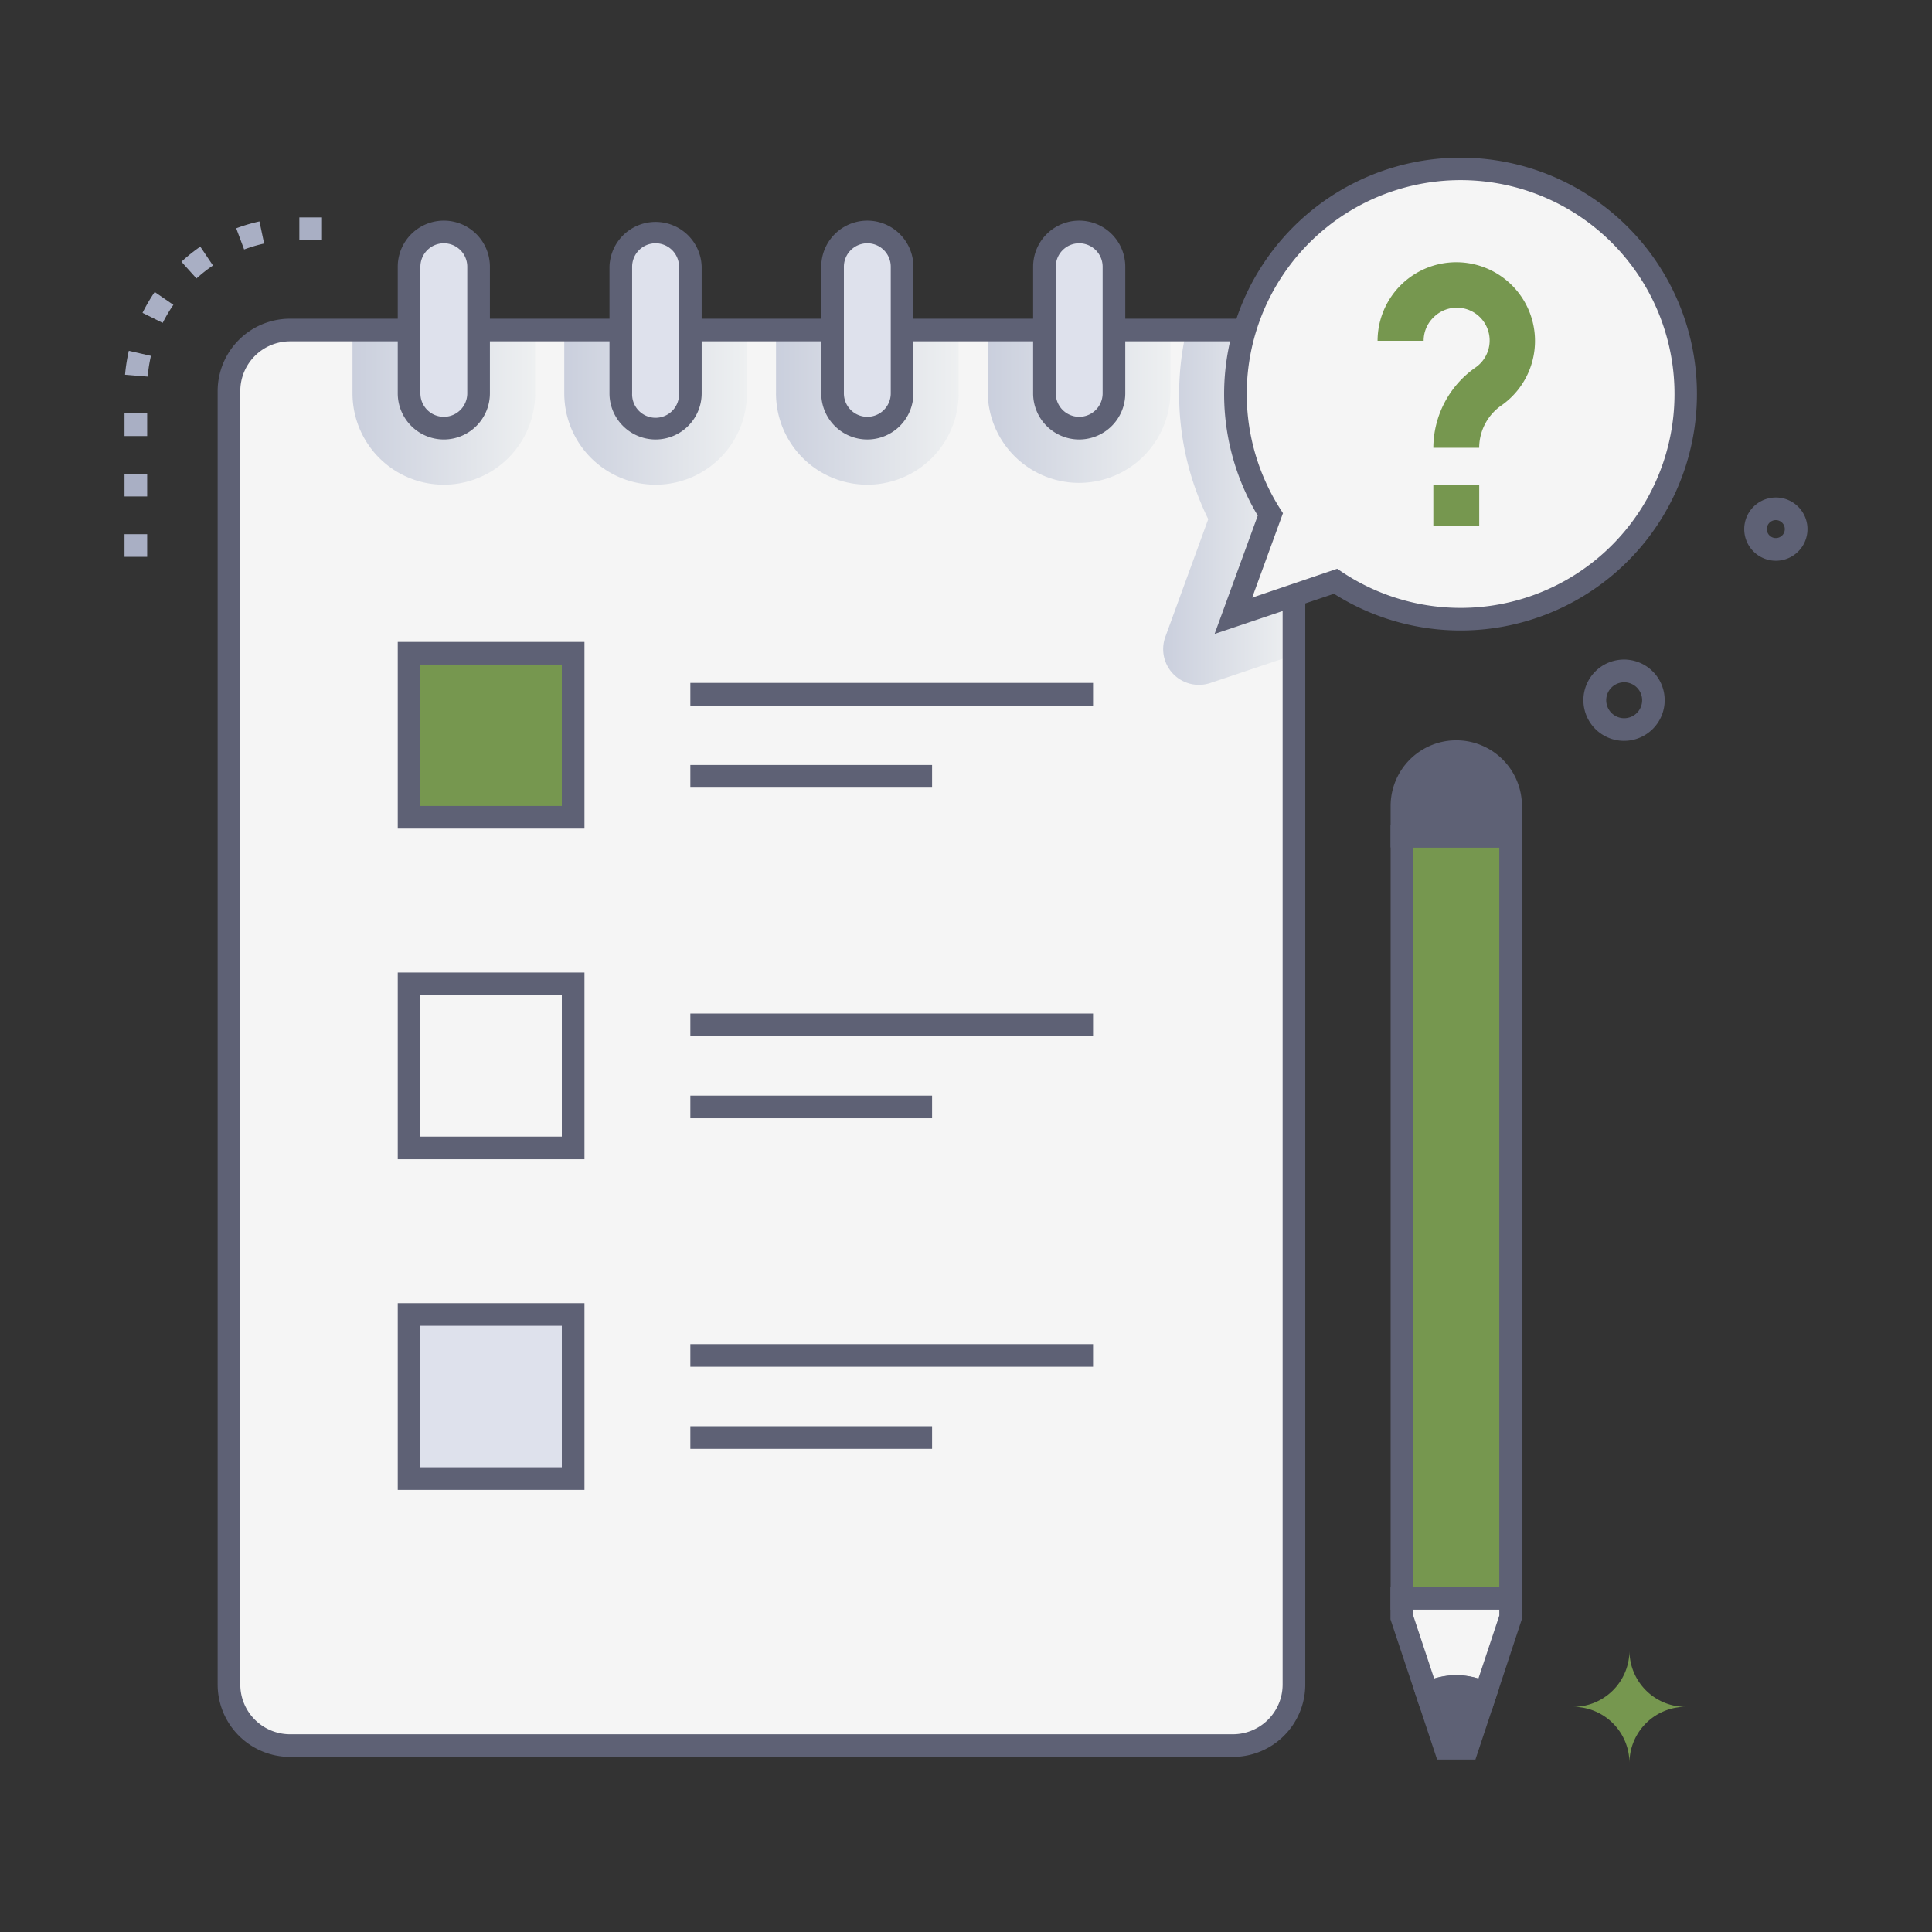<svg xmlns="http://www.w3.org/2000/svg" xmlns:xlink="http://www.w3.org/1999/xlink" viewBox="0 0 512 512"><rect x="0" y="0" width="512" height="512" fill="#333333" stroke="none"/><defs><style>.cls-1{isolation:isolate;}.cls-2{fill:#a9afc4;}.cls-3{fill:#f5f5f5;}.cls-4,.cls-5,.cls-6,.cls-7,.cls-8{mix-blend-mode:multiply;}.cls-4{fill:url(#linear-gradient);}.cls-5{fill:url(#linear-gradient-2);}.cls-6{fill:url(#linear-gradient-3);}.cls-7{fill:url(#linear-gradient-4);}.cls-8{fill:url(#linear-gradient-5);}.cls-9{fill:#76974F;}.cls-10{fill:#dee1ec;}.cls-11{fill:#5e6175;}.cls-12{fill:#76974F;}</style><linearGradient id="linear-gradient" x1="308.24" y1="134.51" x2="342.91" y2="134.51" gradientUnits="userSpaceOnUse"><stop offset="0" stop-color="#cacfdd"/><stop offset="1" stop-color="#eef0f1"/></linearGradient><linearGradient id="linear-gradient-2" x1="93.42" y1="107.96" x2="141.82" y2="107.96" xlink:href="#linear-gradient"/><linearGradient id="linear-gradient-3" x1="149.54" y1="107.96" x2="197.94" y2="107.96" xlink:href="#linear-gradient"/><linearGradient id="linear-gradient-4" x1="205.65" y1="107.96" x2="254.05" y2="107.96" xlink:href="#linear-gradient"/><linearGradient id="linear-gradient-5" x1="261.76" y1="107.96" x2="310.17" y2="107.96" xlink:href="#linear-gradient"/></defs><title>To do List</title><g class="cls-1"><g id="To_do_List" data-name="To do List"><path class="cls-2" d="M39,147.56H33v-6h6Zm0-16H33v-6h6Zm0-16H33v-6h6Zm.14-15.75-6-.5a46.68,46.68,0,0,1,1-6.34L40,94.31A39.07,39.07,0,0,0,39.14,99.81Zm4-14.23-5.37-2.67A47.34,47.34,0,0,1,41,77.38l4.95,3.41A39.11,39.11,0,0,0,43.11,85.58Zm8.94-11.77-4-4.45a46.09,46.09,0,0,1,5-4l3.36,5A39.58,39.58,0,0,0,52.05,73.81Zm12.62-7.69-2.1-5.62a45.78,45.78,0,0,1,6.16-1.82L70,64.54A40,40,0,0,0,64.67,66.12Zm20.63-2.5h-6v-6h6Z"/><rect class="cls-3" x="60.68" y="87.47" width="282.23" height="375.14" rx="16.17"/><rect class="cls-3" x="60.68" y="87.47" width="282.23" height="375.14" rx="16.17"/><path class="cls-4" d="M342.91,103.64v69.93L320.76,181a9.48,9.48,0,0,1-11.93-12.23l11.37-31.19a74.9,74.9,0,0,1-5.75-50.15h12.29A16.17,16.17,0,0,1,342.91,103.64Z"/><path class="cls-5" d="M141.82,87.47v16.78a24.2,24.2,0,1,1-48.4,0V87.47Z"/><path class="cls-6" d="M197.94,87.47v16.78a24.2,24.2,0,1,1-48.4,0V87.47Z"/><path class="cls-7" d="M254.05,87.47v16.78a24.2,24.2,0,0,1-48.4,0V87.47Z"/><path class="cls-8" d="M310.17,87.47v16.78a24.21,24.21,0,0,1-48.41,0V87.47Z"/><rect class="cls-9" x="108.41" y="173.12" width="43.48" height="43.48"/><rect class="cls-3" x="108.41" y="260.73" width="43.48" height="43.48"/><rect class="cls-10" x="108.41" y="348.35" width="43.48" height="43.48"/><path class="cls-11" d="M154.89,219.59H105.41V170.12h49.48Zm-43.48-6h37.48V176.12H111.41Z"/><path class="cls-11" d="M154.89,307.21H105.41V257.73h49.48Zm-43.48-6h37.48V263.73H111.41Z"/><path class="cls-11" d="M154.89,394.83H105.41V345.35h49.48Zm-43.48-6h37.48V351.35H111.41Z"/><rect class="cls-9" x="371.53" y="221.59" width="28.8" height="202.03"/><path class="cls-11" d="M400.33,221.59h-28.8v-8a14.4,14.4,0,1,1,28.8,0Z"/><path class="cls-11" d="M403.33,426.62h-34.8v-208h34.8Zm-28.8-6h22.8v-196h-22.8Z"/><path class="cls-11" d="M403.33,224.59h-34.8v-11a17.4,17.4,0,1,1,34.8,0Zm-28.8-6h22.8v-5a11.4,11.4,0,1,0-22.8,0Z"/><path class="cls-11" d="M378.23,448.86,383,463.3h5.82l4.79-14.44A16.69,16.69,0,0,0,378.23,448.86Z"/><path class="cls-3" d="M400.33,423.62h-28.8v5.05l6.7,20.19a16.69,16.69,0,0,1,15.4,0l6.7-20.19Z"/><path class="cls-11" d="M391,466.3H380.85l-6.28-18.92,2.27-1.18a19.72,19.72,0,0,1,18.18,0l2.26,1.18Zm-5.82-6h1.49l3.23-9.73a13.63,13.63,0,0,0-7.95,0Z"/><path class="cls-11" d="M395.37,453.15l-3.13-1.63a13.68,13.68,0,0,0-12.63,0l-3.12,1.63-8-24v-8.53h34.8v8.53Zm-20.84-25,5.53,16.68a19.72,19.72,0,0,1,11.73,0l5.54-16.68v-1.57h-22.8Z"/><rect class="cls-11" x="182.95" y="180.98" width="106.72" height="6"/><rect class="cls-11" x="182.95" y="202.73" width="64.06" height="6"/><rect class="cls-11" x="182.95" y="268.6" width="106.72" height="6"/><rect class="cls-11" x="182.95" y="290.35" width="64.06" height="6"/><rect class="cls-11" x="182.95" y="356.21" width="106.72" height="6"/><rect class="cls-11" x="182.95" y="377.96" width="64.06" height="6"/><path class="cls-11" d="M326.74,465.6H76.85a19.19,19.19,0,0,1-19.17-19.17V103.63A19.19,19.19,0,0,1,76.85,84.46H326.74a19.19,19.19,0,0,1,19.17,19.17v342.8A19.19,19.19,0,0,1,326.74,465.6ZM76.85,90.46a13.19,13.19,0,0,0-13.17,13.17v342.8A13.19,13.19,0,0,0,76.85,459.6H326.74a13.19,13.19,0,0,0,13.17-13.17V103.63a13.19,13.19,0,0,0-13.17-13.17Z"/><path class="cls-10" d="M117.62,113.47a9.21,9.21,0,0,1-9.21-9.22V70.68a9.21,9.21,0,1,1,18.42,0v33.57A9.21,9.21,0,0,1,117.62,113.47Z"/><path class="cls-10" d="M173.74,113.47a9.22,9.22,0,0,1-9.22-9.22V70.68a9.22,9.22,0,0,1,18.43,0v33.57A9.22,9.22,0,0,1,173.74,113.47Z"/><path class="cls-10" d="M229.85,113.47a9.21,9.21,0,0,1-9.21-9.22V70.68a9.21,9.21,0,1,1,18.42,0v33.57A9.21,9.21,0,0,1,229.85,113.47Z"/><path class="cls-10" d="M286,113.47a9.21,9.21,0,0,1-9.21-9.22V70.68a9.21,9.21,0,1,1,18.42,0v33.57A9.22,9.22,0,0,1,286,113.47Z"/><path class="cls-11" d="M117.62,116.47a12.23,12.23,0,0,1-12.21-12.22V70.68a12.21,12.21,0,0,1,24.42,0v33.57A12.23,12.23,0,0,1,117.62,116.47Zm0-52a6.22,6.22,0,0,0-6.21,6.21v33.57a6.21,6.21,0,1,0,12.42,0V70.68A6.21,6.21,0,0,0,117.62,64.47Z"/><path class="cls-11" d="M173.74,116.47a12.23,12.23,0,0,1-12.22-12.22V70.68a12.22,12.22,0,0,1,24.43,0v33.57A12.23,12.23,0,0,1,173.74,116.47Zm0-52a6.22,6.22,0,0,0-6.22,6.21v33.57a6.22,6.22,0,1,0,12.43,0V70.68A6.22,6.22,0,0,0,173.74,64.47Z"/><path class="cls-11" d="M229.85,116.47a12.23,12.23,0,0,1-12.21-12.22V70.68a12.21,12.21,0,1,1,24.42,0v33.57A12.22,12.22,0,0,1,229.85,116.47Zm0-52a6.22,6.22,0,0,0-6.21,6.21v33.57a6.21,6.21,0,1,0,12.42,0V70.68A6.21,6.21,0,0,0,229.85,64.47Z"/><path class="cls-11" d="M286,116.47a12.22,12.22,0,0,1-12.21-12.22V70.68a12.21,12.21,0,1,1,24.42,0v33.57A12.23,12.23,0,0,1,286,116.47Zm0-52a6.21,6.21,0,0,0-6.21,6.21v33.57a6.21,6.21,0,1,0,12.42,0V70.68A6.22,6.22,0,0,0,286,64.47Z"/><path class="cls-3" d="M353.94,154l-27.1,9.13,9.8-26.86A59.67,59.67,0,1,1,353.94,154Z"/><path class="cls-11" d="M321.88,168l11.44-31.36a62.65,62.65,0,1,1,20.2,20.71Zm32.5-17.28,1.22.83a56.68,56.68,0,1,0-16.43-16.85L340,136l-8.16,22.38Z"/><path class="cls-12" d="M392,118.67H379.85A26.07,26.07,0,0,1,391,97.41a8.7,8.7,0,1,0-11-13.4,8.62,8.62,0,0,0-2.72,6.31H365.07a20.86,20.86,0,1,1,33,17A13.71,13.71,0,0,0,392,118.67Z"/><rect class="cls-12" x="379.85" y="128.61" width="12.16" height="10.76"/><path class="cls-11" d="M430.4,196.33a10.77,10.77,0,1,1,3-.43A10.76,10.76,0,0,1,430.4,196.33Zm-4.55-9.44a4.76,4.76,0,1,0,6.86-5.49A4.76,4.76,0,0,0,425.85,186.89Z"/><path class="cls-11" d="M470.6,148.6a8.38,8.38,0,1,1,2.35-.33A8.26,8.26,0,0,1,470.6,148.6Zm0-10.77a2.38,2.38,0,1,0,.66,4.67h0a2.38,2.38,0,0,0-.66-4.67Z"/><path class="cls-12" d="M416.9,452.33a14.92,14.92,0,0,1,14.92,14.92,14.91,14.91,0,0,1,14.91-14.92,14.91,14.91,0,0,1-14.91-14.91A14.92,14.92,0,0,1,416.9,452.33Z"/></g></g></svg>